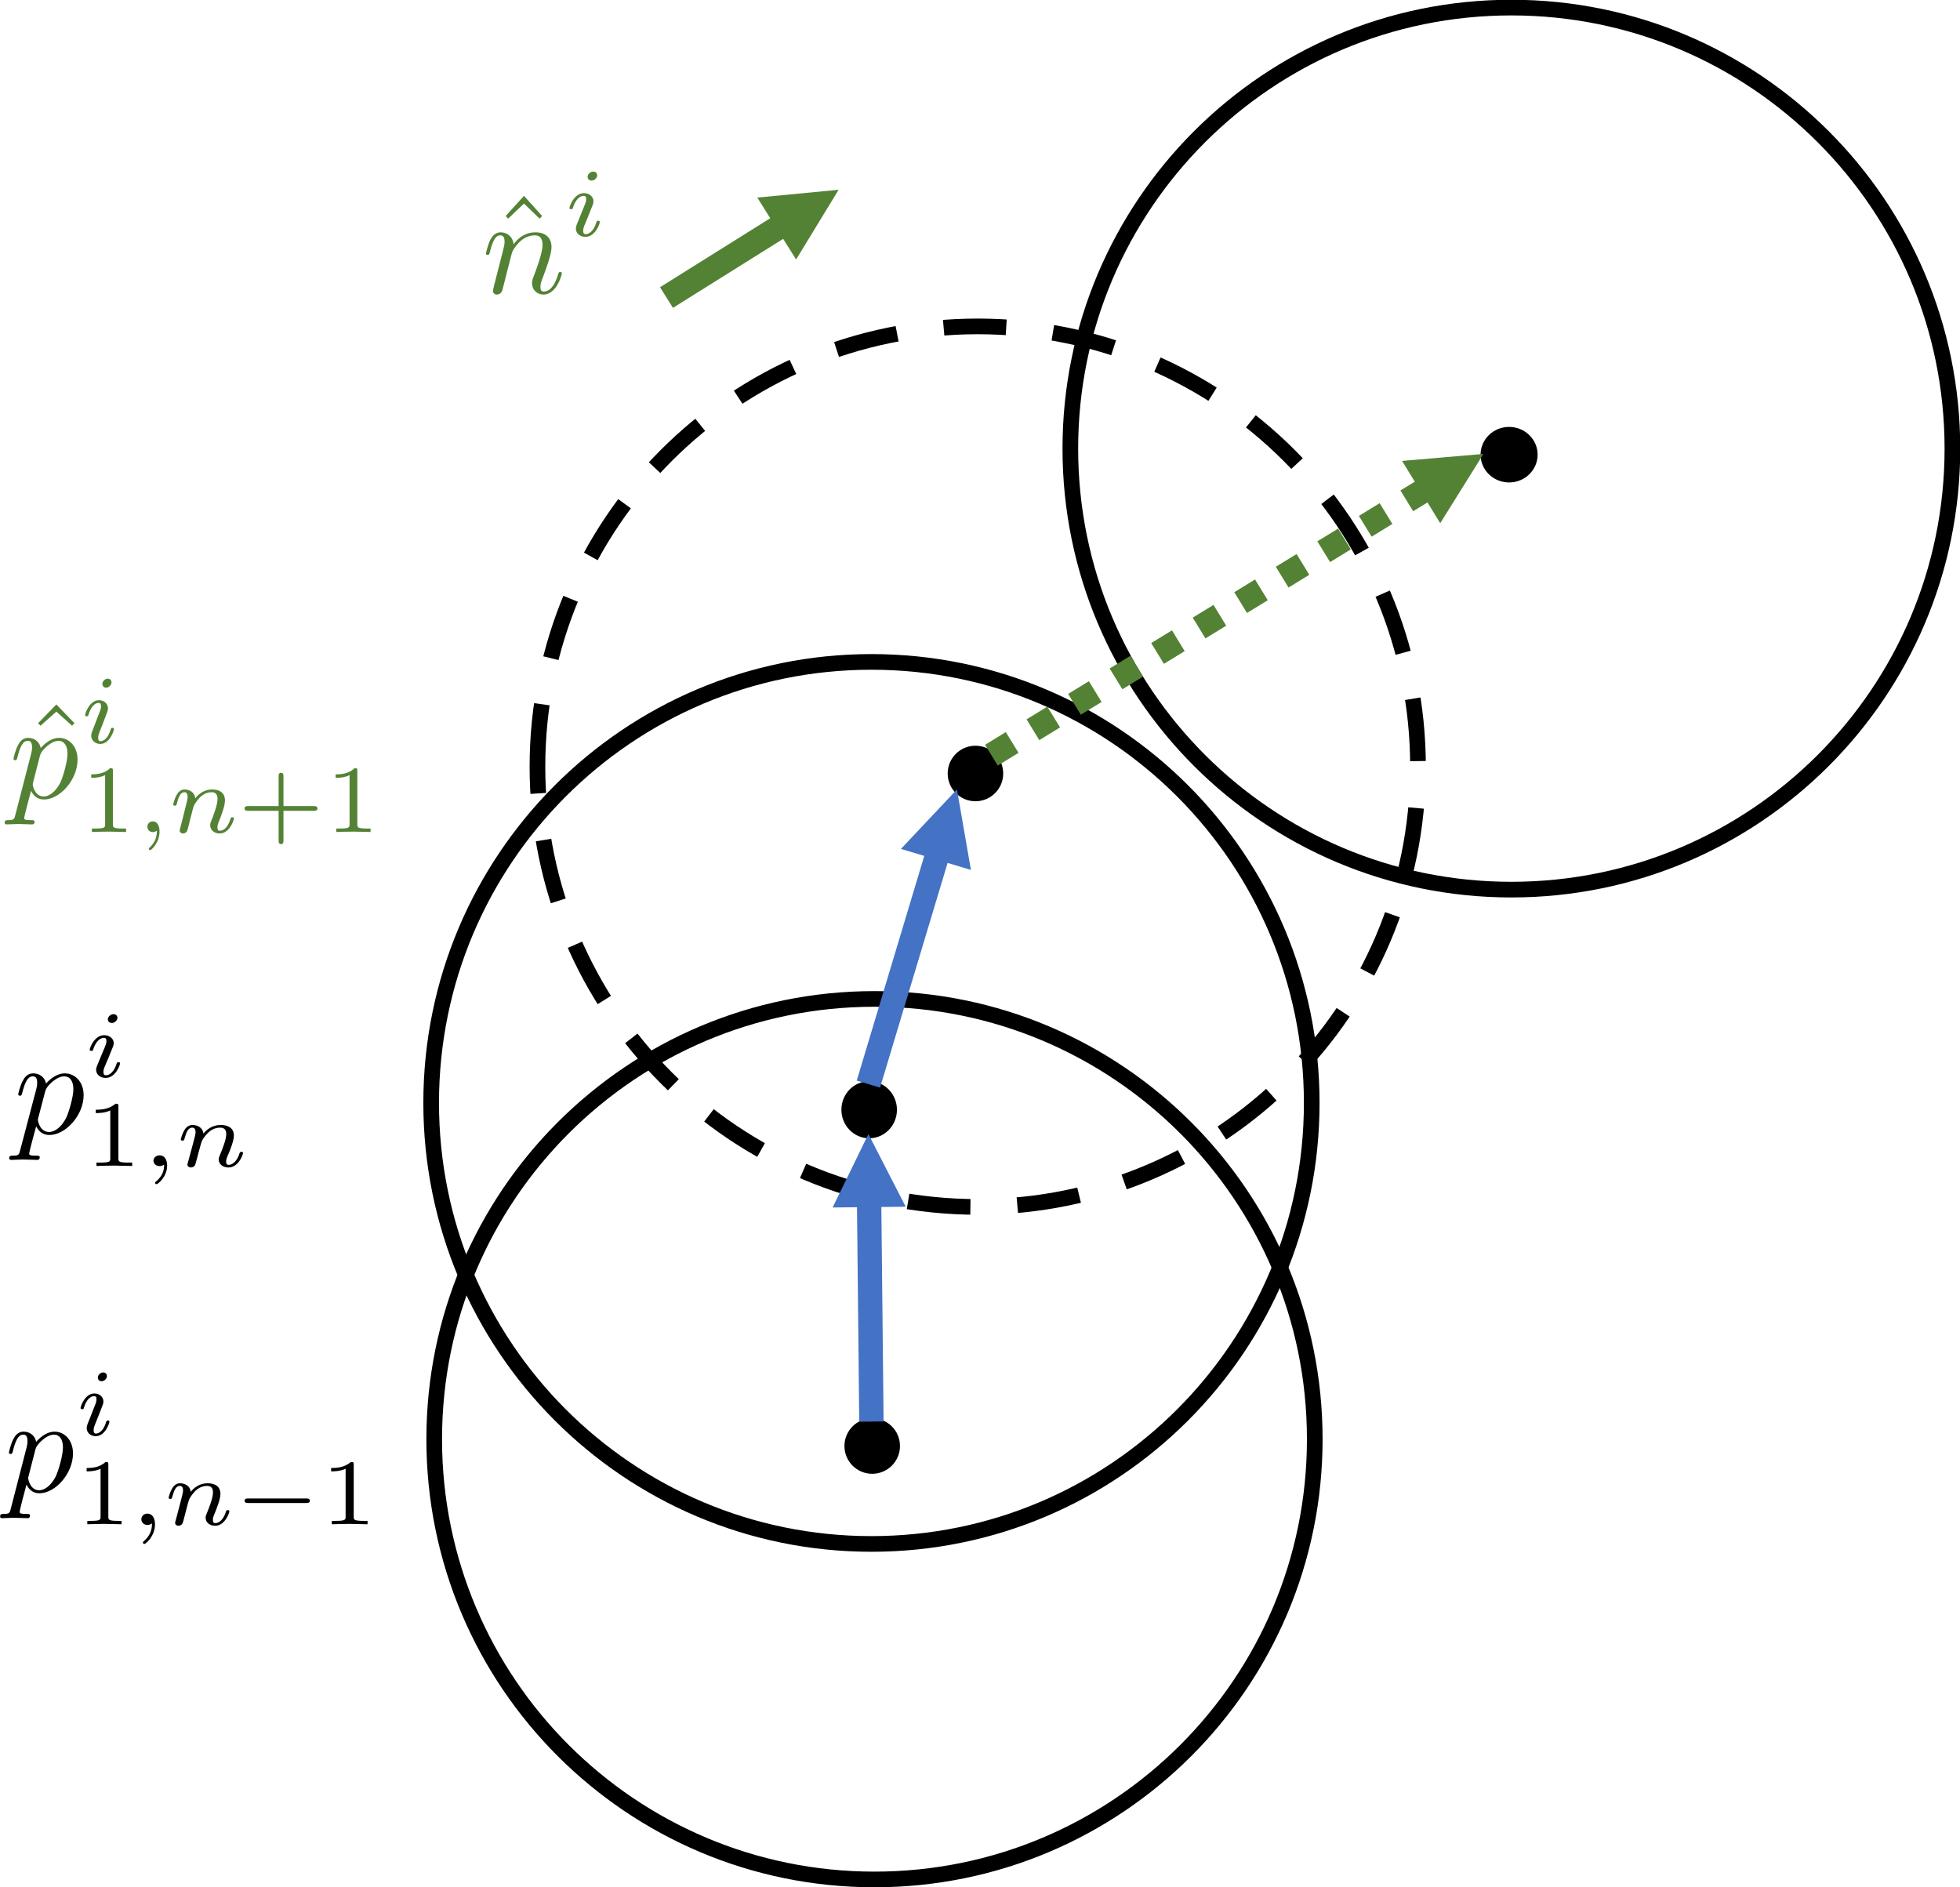 <svg width="1291" height="1243" xmlns="http://www.w3.org/2000/svg" xmlns:xlink="http://www.w3.org/1999/xlink" xml:space="preserve" overflow="hidden"><rect x="0" y="0" width="100%" height="100%" fill="white" /><defs><clipPath id="clip0"><rect x="27" y="649" width="1291" height="1243"/></clipPath></defs><g clip-path="url(#clip0)" transform="translate(-27 -649)"><path d="M732 944.5C732 784.061 862.061 654 1022.5 654 1182.94 654 1313 784.061 1313 944.5 1313 1104.94 1182.94 1235 1022.5 1235 862.061 1235 732 1104.94 732 944.5Z" stroke="#000000" stroke-width="10.312" stroke-miterlimit="8" fill="none" fill-rule="evenodd"/><path d="M1004.5 948.5C1004.5 939.664 1011.89 932.5 1021 932.5 1030.11 932.5 1037.5 939.664 1037.5 948.5 1037.5 957.337 1030.11 964.5 1021 964.5 1011.89 964.5 1004.5 957.337 1004.5 948.5Z" stroke="#000000" stroke-width="4.583" stroke-miterlimit="8" fill-rule="evenodd"/><path d="M311 1375.5C311 1215.06 440.837 1085 601 1085 761.163 1085 891 1215.06 891 1375.5 891 1535.94 761.163 1666 601 1666 440.837 1666 311 1535.94 311 1375.5Z" stroke="#000000" stroke-width="10.312" stroke-miterlimit="8" fill="none" fill-rule="evenodd"/><path d="M583.5 1380C583.5 1370.89 590.663 1363.5 599.5 1363.5 608.337 1363.5 615.5 1370.89 615.5 1380 615.5 1389.11 608.337 1396.5 599.5 1396.5 590.663 1396.5 583.5 1389.11 583.5 1380Z" stroke="#000000" stroke-width="4.583" stroke-miterlimit="8" fill-rule="evenodd"/><path d="M381 1154C381 993.837 510.837 864 671 864 831.163 864 961 993.837 961 1154 961 1314.16 831.163 1444 671 1444 510.837 1444 381 1314.16 381 1154Z" stroke="#000000" stroke-width="10.312" stroke-miterlimit="8" stroke-dasharray="41.25 30.938" fill="none" fill-rule="evenodd"/><path d="M653.5 1158.5C653.5 1149.66 660.663 1142.5 669.5 1142.5 678.336 1142.5 685.5 1149.66 685.5 1158.5 685.5 1167.34 678.336 1174.5 669.5 1174.5 660.663 1174.5 653.5 1167.34 653.5 1158.5Z" stroke="#000000" stroke-width="4.583" stroke-miterlimit="8" fill-rule="evenodd"/><path d="M40.309 1406.57C39.558 1409.62 39.37 1410.25 35.24 1410.25 34.114 1410.25 33.081 1410.25 33.081 1411.95 33.081 1412.67 33.55 1413.03 34.301 1413.03 36.836 1413.03 39.558 1412.76 42.186 1412.76 45.284 1412.76 48.476 1413.03 51.48 1413.03 51.949 1413.03 53.169 1413.03 53.169 1411.23 53.169 1410.25 52.231 1410.25 50.916 1410.25 46.223 1410.25 46.223 1409.62 46.223 1408.82 46.223 1407.74 50.166 1393.13 50.822 1390.89 52.043 1393.49 54.671 1396.63 59.459 1396.63 70.348 1396.63 82.082 1383.54 82.082 1370.37 82.082 1361.94 76.731 1356.03 69.597 1356.03 64.903 1356.03 60.397 1359.25 57.3 1362.75 56.361 1357.91 52.325 1356.03 48.851 1356.03 44.533 1356.03 42.75 1359.52 41.905 1361.14 40.215 1364.18 38.995 1369.56 38.995 1369.83 38.995 1370.73 39.934 1370.73 40.121 1370.73 41.06 1370.73 41.154 1370.64 41.717 1368.66 43.313 1362.3 45.19 1358 48.569 1358 50.166 1358 51.48 1358.72 51.48 1362.12 51.48 1364.18 51.198 1365.17 50.822 1366.69L40.309 1406.57ZM56.83 1367.68C57.487 1365.26 60.022 1362.75 61.712 1361.4 64.997 1358.63 67.719 1358 69.315 1358 73.07 1358 75.323 1361.14 75.323 1366.42 75.323 1371.71 72.225 1382.02 70.535 1385.42 67.344 1391.7 62.838 1394.65 59.365 1394.65 53.169 1394.65 51.949 1387.22 51.949 1386.68 51.949 1386.5 51.949 1386.32 52.231 1385.24L56.83 1367.68Z" fill-rule="evenodd"/><path d="M104.367 1319.4C104.367 1318.4 103.575 1317.03 101.727 1317.03 99.945 1317.03 98.031 1318.65 98.031 1320.46 98.031 1321.52 98.888 1322.83 100.671 1322.83 102.585 1322.83 104.367 1321.08 104.367 1319.4ZM90.901 1351.1C90.638 1351.91 90.308 1352.66 90.308 1353.72 90.308 1356.65 92.948 1359.03 96.578 1359.03 103.179 1359.03 106.083 1350.41 106.083 1349.48 106.083 1348.67 105.225 1348.67 105.027 1348.67 104.103 1348.67 104.037 1349.04 103.773 1349.73 102.255 1354.72 99.35 1357.28 96.776 1357.28 95.456 1357.28 95.126 1356.47 95.126 1355.09 95.126 1353.66 95.588 1352.47 96.182 1351.1 96.842 1349.41 97.568 1347.73 98.294 1346.11 98.888 1344.61 101.265 1338.93 101.529 1338.18 101.727 1337.56 101.925 1336.81 101.925 1336.18 101.925 1333.25 99.284 1330.88 95.654 1330.88 89.119 1330.88 86.083 1339.37 86.083 1340.43 86.083 1341.24 87.007 1341.24 87.205 1341.24 88.129 1341.24 88.195 1340.93 88.394 1340.24 90.109 1334.87 93.014 1332.63 95.456 1332.63 96.512 1332.63 97.106 1333.13 97.106 1334.81 97.106 1336.25 96.71 1337.18 95.06 1341.05L90.901 1351.1Z" fill-rule="evenodd"/><path d="M104.984 1377.76C104.984 1376.09 104.853 1376.03 103.006 1376.03 98.787 1379.92 92.787 1379.98 90.083 1379.98L90.083 1382.2C91.665 1382.2 96.017 1382.2 99.644 1380.47L99.644 1411.96C99.644 1414 99.644 1414.8 93.05 1414.8L90.545 1414.8 90.545 1417.03C91.731 1416.97 99.842 1416.78 102.281 1416.78 104.325 1416.78 112.633 1416.97 114.084 1417.03L114.084 1414.8 111.578 1414.8C104.984 1414.8 104.984 1414 104.984 1411.96L104.984 1377.76Z" fill-rule="evenodd"/><path d="M135.107 1416.13C135.107 1419.53 134.398 1423.48 129.579 1427.42 129.296 1427.67 129.083 1427.86 129.083 1428.16 129.083 1428.6 129.65 1429.03 130.075 1429.03 131.067 1429.03 137.091 1424.09 137.091 1416.75 137.091 1412.93 135.39 1410.03 132.13 1410.03 129.791 1410.03 128.091 1411.63 128.091 1413.54 128.091 1415.52 129.721 1417.12 132.201 1417.12 133.902 1417.12 135.036 1416.13 135.107 1416.13Z" fill-rule="evenodd"/><path d="M151.12 1413.5C150.851 1414.3 150.449 1415.86 150.449 1416.04 150.449 1417.41 151.656 1418.03 152.73 1418.03 153.938 1418.03 155.012 1417.22 155.347 1416.66 155.683 1416.1 156.22 1414.12 156.555 1412.81 156.891 1411.63 157.629 1408.78 158.031 1407.23 158.434 1405.86 158.837 1404.49 159.172 1403.07 159.91 1400.52 160.044 1400.02 161.991 1397.48 163.869 1394.99 167.023 1391.77 172.056 1391.77 175.948 1391.77 176.015 1394.93 176.015 1396.11 176.015 1399.84 173.129 1406.73 172.056 1409.34 171.318 1411.07 171.049 1411.63 171.049 1412.69 171.049 1415.98 174.002 1418.03 177.424 1418.03 184.134 1418.03 187.087 1409.46 187.087 1408.53 187.087 1407.72 186.215 1407.72 186.013 1407.72 185.074 1407.72 185.007 1408.09 184.738 1408.78 183.195 1413.74 180.31 1416.29 177.625 1416.29 176.216 1416.29 175.948 1415.42 175.948 1414.12 175.948 1412.69 176.283 1411.88 177.491 1409.09 178.297 1407.16 181.048 1400.58 181.048 1397.11 181.048 1391.08 175.881 1390.03 172.324 1390.03 166.755 1390.03 162.997 1393.19 160.984 1395.68 160.514 1391.39 156.555 1390.03 153.804 1390.03 150.918 1390.03 149.375 1391.95 148.503 1393.38 147.026 1395.68 146.087 1399.22 146.087 1399.53 146.087 1400.33 147.026 1400.33 147.228 1400.33 148.167 1400.33 148.234 1400.15 148.704 1398.47 149.711 1394.81 150.986 1391.77 153.603 1391.77 155.347 1391.77 155.817 1393.13 155.817 1394.81 155.817 1395.99 155.213 1398.28 154.743 1399.96 154.273 1401.64 153.603 1404.18 153.267 1405.55L151.12 1413.5Z" fill-rule="evenodd"/><path d="M64.123 1113.03 52.078 1125.39 53.696 1127.03 64.123 1117.75 74.46 1127.03 76.078 1125.39 64.123 1113.03Z" fill="#548235" fill-rule="evenodd"/><path d="M37.16 1185.57C36.424 1188.62 36.24 1189.25 32.194 1189.25 31.091 1189.25 30.079 1189.25 30.079 1190.95 30.079 1191.67 30.539 1192.03 31.274 1192.03 33.758 1192.03 36.424 1191.76 38.999 1191.76 42.033 1191.76 45.16 1192.03 48.102 1192.03 48.562 1192.03 49.758 1192.03 49.758 1190.23 49.758 1189.25 48.838 1189.25 47.55 1189.25 42.953 1189.25 42.953 1188.62 42.953 1187.82 42.953 1186.74 46.815 1172.13 47.459 1169.89 48.654 1172.49 51.229 1175.63 55.918 1175.63 66.585 1175.63 78.08 1162.54 78.08 1149.37 78.08 1140.94 72.838 1135.03 65.85 1135.03 61.252 1135.03 56.838 1138.25 53.803 1141.75 52.884 1136.91 48.93 1135.03 45.528 1135.03 41.297 1135.03 39.55 1138.52 38.723 1140.14 37.068 1143.18 35.872 1148.56 35.872 1148.83 35.872 1149.73 36.792 1149.73 36.976 1149.73 37.895 1149.73 37.987 1149.64 38.539 1147.66 40.102 1141.3 41.941 1137 45.252 1137 46.815 1137 48.102 1137.72 48.102 1141.12 48.102 1143.18 47.827 1144.17 47.459 1145.69L37.16 1185.57ZM53.344 1146.68C53.987 1144.26 56.47 1141.75 58.125 1140.4 61.344 1137.63 64.01 1137 65.574 1137 69.252 1137 71.459 1140.14 71.459 1145.42 71.459 1150.71 68.424 1161.02 66.769 1164.42 63.643 1170.7 59.229 1173.65 55.827 1173.65 49.758 1173.65 48.562 1166.22 48.562 1165.68 48.562 1165.5 48.562 1165.32 48.838 1164.24L53.344 1146.68Z" fill="#548235" fill-rule="evenodd"/><path d="M100.449 1098.45C100.449 1097.43 99.696 1096.03 97.94 1096.03 96.247 1096.03 94.429 1097.69 94.429 1099.54 94.429 1100.63 95.244 1101.97 96.937 1101.97 98.756 1101.97 100.449 1100.18 100.449 1098.45ZM87.656 1130.91C87.406 1131.74 87.092 1132.51 87.092 1133.59 87.092 1136.6 89.6 1139.03 93.049 1139.03 99.32 1139.03 102.079 1130.21 102.079 1129.25 102.079 1128.42 101.264 1128.42 101.076 1128.42 100.198 1128.42 100.135 1128.8 99.884 1129.51 98.442 1134.62 95.683 1137.24 93.237 1137.24 91.983 1137.24 91.67 1136.41 91.67 1135 91.67 1133.53 92.109 1132.32 92.673 1130.91 93.3 1129.19 93.99 1127.46 94.68 1125.8 95.244 1124.27 97.501 1118.45 97.752 1117.69 97.94 1117.05 98.129 1116.28 98.129 1115.64 98.129 1112.64 95.62 1110.21 92.171 1110.21 85.963 1110.21 83.079 1118.9 83.079 1119.99 83.079 1120.82 83.957 1120.82 84.145 1120.82 85.023 1120.82 85.085 1120.5 85.274 1119.79 86.904 1114.3 89.663 1112 91.983 1112 92.987 1112 93.551 1112.51 93.551 1114.24 93.551 1115.7 93.175 1116.66 91.607 1120.62L87.656 1130.91Z" fill="#548235" fill-rule="evenodd"/><path d="M101.36 1156.8C101.36 1155.09 101.233 1155.03 99.464 1155.03 95.42 1159.01 89.67 1159.08 87.079 1159.08L87.079 1161.35C88.596 1161.35 92.766 1161.35 96.242 1159.58L96.242 1191.84C96.242 1193.93 96.242 1194.75 89.923 1194.75L87.522 1194.75 87.522 1197.03C88.659 1196.96 96.431 1196.78 98.769 1196.78 100.728 1196.78 108.69 1196.96 110.08 1197.03L110.08 1194.75 107.679 1194.75C101.36 1194.75 101.36 1193.93 101.36 1191.84L101.36 1156.8Z" fill="#548235" fill-rule="evenodd"/><path d="M130.317 1196.13C130.317 1199.53 129.687 1203.48 125.404 1207.42 125.152 1207.67 124.963 1207.86 124.963 1208.16 124.963 1208.6 125.467 1209.03 125.845 1209.03 126.726 1209.03 132.081 1204.09 132.081 1196.75 132.081 1192.93 130.569 1190.03 127.671 1190.03 125.593 1190.03 124.081 1191.63 124.081 1193.54 124.081 1195.52 125.529 1197.12 127.734 1197.12 129.246 1197.12 130.254 1196.13 130.317 1196.13Z" fill="#548235" fill-rule="evenodd"/><path d="M145.995 1193.33C145.733 1194.17 145.34 1195.78 145.34 1195.97 145.34 1197.39 146.518 1198.03 147.566 1198.03 148.744 1198.03 149.792 1197.19 150.119 1196.61 150.447 1196.04 150.97 1193.98 151.297 1192.63 151.625 1191.41 152.345 1188.45 152.738 1186.84 153.131 1185.43 153.523 1184.01 153.851 1182.53 154.571 1179.9 154.702 1179.38 156.6 1176.74 158.434 1174.17 161.51 1170.83 166.42 1170.83 170.218 1170.83 170.283 1174.11 170.283 1175.33 170.283 1179.19 167.468 1186.33 166.42 1189.03 165.7 1190.83 165.439 1191.41 165.439 1192.5 165.439 1195.91 168.319 1198.03 171.658 1198.03 178.205 1198.03 181.085 1189.16 181.085 1188.19 181.085 1187.35 180.234 1187.35 180.038 1187.35 179.121 1187.35 179.056 1187.74 178.794 1188.45 177.288 1193.59 174.473 1196.23 171.854 1196.23 170.479 1196.23 170.218 1195.33 170.218 1193.98 170.218 1192.5 170.545 1191.66 171.723 1188.77 172.509 1186.78 175.193 1179.96 175.193 1176.36 175.193 1170.12 170.152 1169.03 166.683 1169.03 161.249 1169.03 157.582 1172.31 155.618 1174.88 155.16 1170.44 151.297 1169.03 148.613 1169.03 145.798 1169.03 144.293 1171.02 143.442 1172.5 142.001 1174.88 141.085 1178.55 141.085 1178.87 141.085 1179.7 142.001 1179.7 142.198 1179.7 143.114 1179.7 143.18 1179.51 143.638 1177.77 144.62 1173.98 145.864 1170.83 148.417 1170.83 150.119 1170.83 150.577 1172.24 150.577 1173.98 150.577 1175.2 149.988 1177.58 149.53 1179.32 149.072 1181.05 148.417 1183.69 148.09 1185.1L145.995 1193.33Z" fill="#548235" fill-rule="evenodd"/><path d="M213.717 1183.09 233.674 1183.09C234.521 1183.09 236.087 1183.09 236.087 1181.56 236.087 1179.97 234.587 1179.97 233.674 1179.97L213.717 1179.97 213.717 1160.39C213.717 1159.56 213.717 1158.03 212.152 1158.03 210.521 1158.03 210.521 1159.5 210.521 1160.39L210.521 1179.97 190.499 1179.97C189.652 1179.97 188.086 1179.97 188.086 1181.5 188.086 1183.09 189.586 1183.09 190.499 1183.09L210.521 1183.09 210.521 1202.67C210.521 1203.5 210.521 1205.03 212.086 1205.03 213.717 1205.03 213.717 1203.56 213.717 1202.67L213.717 1183.09Z" fill="#548235" fill-rule="evenodd"/><path d="M262.366 1156.8C262.366 1155.09 262.24 1155.03 260.47 1155.03 256.426 1159.01 250.676 1159.08 248.086 1159.08L248.086 1161.35C249.602 1161.35 253.772 1161.35 257.248 1159.58L257.248 1191.84C257.248 1193.93 257.248 1194.75 250.929 1194.75L248.528 1194.75 248.528 1197.03C249.665 1196.96 257.437 1196.78 259.775 1196.78 261.734 1196.78 269.696 1196.96 271.086 1197.03L271.086 1194.75 268.685 1194.75C262.366 1194.75 262.366 1193.93 262.366 1191.84L262.366 1156.8Z" fill="#548235" fill-rule="evenodd"/><path d="M313 1597C313 1436.84 442.838 1307 603 1307 763.163 1307 893 1436.84 893 1597 893 1757.16 763.163 1887 603 1887 442.838 1887 313 1757.16 313 1597Z" stroke="#000000" stroke-width="10.312" stroke-miterlimit="8" fill="none" fill-rule="evenodd"/><path d="M585.5 1601.5C585.5 1592.66 592.663 1585.5 601.5 1585.5 610.336 1585.5 617.5 1592.66 617.5 1601.5 617.5 1610.34 610.336 1617.5 601.5 1617.5 592.663 1617.5 585.5 1610.34 585.5 1601.5Z" stroke="#000000" stroke-width="4.583" stroke-miterlimit="8" fill-rule="evenodd"/><path d="M34.16 1642.57C33.424 1645.62 33.24 1646.25 29.194 1646.25 28.091 1646.25 27.079 1646.25 27.079 1647.95 27.079 1648.67 27.539 1649.03 28.275 1649.03 30.757 1649.03 33.424 1648.76 35.999 1648.76 39.033 1648.76 42.16 1649.03 45.102 1649.03 45.562 1649.03 46.758 1649.03 46.758 1647.23 46.758 1646.25 45.838 1646.25 44.551 1646.25 39.953 1646.25 39.953 1645.62 39.953 1644.81 39.953 1643.74 43.815 1629.13 44.459 1626.89 45.654 1629.49 48.229 1632.63 52.918 1632.63 63.585 1632.63 75.079 1619.54 75.079 1606.37 75.079 1597.94 69.838 1592.03 62.85 1592.03 58.252 1592.03 53.838 1595.25 50.803 1598.75 49.884 1593.91 45.93 1592.03 42.528 1592.03 38.298 1592.03 36.551 1595.52 35.723 1597.14 34.068 1600.18 32.873 1605.56 32.873 1605.83 32.873 1606.72 33.792 1606.72 33.976 1606.72 34.895 1606.72 34.987 1606.64 35.539 1604.66 37.102 1598.3 38.942 1594 42.252 1594 43.815 1594 45.102 1594.72 45.102 1598.12 45.102 1600.18 44.827 1601.17 44.459 1602.69L34.16 1642.57ZM50.344 1603.68C50.987 1601.26 53.47 1598.75 55.126 1597.4 58.344 1594.63 61.011 1594 62.574 1594 66.252 1594 68.459 1597.14 68.459 1602.42 68.459 1607.71 65.424 1618.02 63.769 1621.42 60.643 1627.7 56.229 1630.65 52.827 1630.65 46.758 1630.65 45.562 1623.22 45.562 1622.68 45.562 1622.5 45.562 1622.32 45.838 1621.24L50.344 1603.68Z" fill-rule="evenodd"/><path d="M97.449 1555.4C97.449 1554.4 96.696 1553.03 94.94 1553.03 93.247 1553.03 91.429 1554.65 91.429 1556.46 91.429 1557.52 92.244 1558.83 93.937 1558.83 95.756 1558.83 97.449 1557.08 97.449 1555.4ZM84.656 1587.1C84.406 1587.91 84.092 1588.66 84.092 1589.72 84.092 1592.65 86.6 1595.03 90.049 1595.03 96.32 1595.03 99.079 1586.41 99.079 1585.48 99.079 1584.67 98.264 1584.67 98.076 1584.67 97.198 1584.67 97.135 1585.04 96.884 1585.73 95.442 1590.72 92.683 1593.28 90.237 1593.28 88.983 1593.28 88.67 1592.47 88.67 1591.09 88.67 1589.66 89.109 1588.47 89.673 1587.1 90.3 1585.41 90.99 1583.73 91.68 1582.11 92.244 1580.61 94.501 1574.93 94.752 1574.18 94.94 1573.56 95.128 1572.81 95.128 1572.18 95.128 1569.25 92.62 1566.88 89.171 1566.88 82.964 1566.88 80.079 1575.37 80.079 1576.43 80.079 1577.24 80.957 1577.24 81.145 1577.24 82.023 1577.24 82.086 1576.93 82.274 1576.24 83.904 1570.87 86.663 1568.63 88.983 1568.63 89.987 1568.63 90.551 1569.13 90.551 1570.81 90.551 1572.25 90.175 1573.18 88.607 1577.05L84.656 1587.1Z" fill-rule="evenodd"/><path d="M98.36 1613.76C98.36 1612.09 98.233 1612.03 96.464 1612.03 92.42 1615.92 86.67 1615.98 84.079 1615.98L84.079 1618.2C85.596 1618.2 89.766 1618.2 93.242 1616.47L93.242 1647.96C93.242 1650 93.242 1650.8 86.923 1650.8L84.522 1650.8 84.522 1653.03C85.659 1652.97 93.431 1652.78 95.769 1652.78 97.728 1652.78 105.689 1652.97 107.08 1653.03L107.08 1650.8 104.679 1650.8C98.36 1650.8 98.36 1650 98.36 1647.96L98.36 1613.76Z" fill-rule="evenodd"/><path d="M127.107 1652.46C127.107 1656.03 126.398 1660.18 121.579 1664.34 121.295 1664.6 121.083 1664.8 121.083 1665.12 121.083 1665.57 121.65 1666.03 122.075 1666.03 123.067 1666.03 129.091 1660.83 129.091 1653.11 129.091 1649.08 127.39 1646.03 124.13 1646.03 121.791 1646.03 120.091 1647.72 120.091 1649.73 120.091 1651.81 121.721 1653.5 124.201 1653.5 125.902 1653.5 127.036 1652.46 127.107 1652.46Z" fill-rule="evenodd"/><path d="M142.994 1649.5C142.733 1650.3 142.34 1651.86 142.34 1652.04 142.34 1653.41 143.518 1654.03 144.566 1654.03 145.744 1654.03 146.792 1653.22 147.119 1652.66 147.446 1652.1 147.97 1650.12 148.297 1648.81 148.625 1647.63 149.345 1644.78 149.738 1643.23 150.131 1641.86 150.523 1640.49 150.851 1639.07 151.571 1636.52 151.702 1636.02 153.6 1633.48 155.433 1630.99 158.51 1627.77 163.42 1627.77 167.218 1627.77 167.283 1630.93 167.283 1632.11 167.283 1635.84 164.468 1642.73 163.42 1645.34 162.7 1647.07 162.439 1647.63 162.439 1648.69 162.439 1651.98 165.319 1654.03 168.658 1654.03 175.204 1654.03 178.085 1645.46 178.085 1644.53 178.085 1643.72 177.234 1643.72 177.038 1643.72 176.121 1643.72 176.056 1644.09 175.794 1644.78 174.288 1649.74 171.473 1652.29 168.854 1652.29 167.479 1652.29 167.218 1651.42 167.218 1650.12 167.218 1648.69 167.545 1647.88 168.723 1645.09 169.509 1643.16 172.193 1636.58 172.193 1633.11 172.193 1627.08 167.152 1626.03 163.682 1626.03 158.249 1626.03 154.582 1629.19 152.618 1631.68 152.16 1627.39 148.297 1626.03 145.613 1626.03 142.798 1626.03 141.293 1627.95 140.441 1629.38 139.001 1631.68 138.084 1635.22 138.084 1635.53 138.084 1636.33 139.001 1636.33 139.198 1636.33 140.114 1636.33 140.179 1636.15 140.638 1634.47 141.62 1630.81 142.864 1627.77 145.417 1627.77 147.119 1627.77 147.577 1629.13 147.577 1630.81 147.577 1631.99 146.988 1634.28 146.53 1635.96 146.072 1637.64 145.417 1640.18 145.089 1641.55L142.994 1649.5Z" fill-rule="evenodd"/><path d="M228.54 1639.03C229.557 1639.03 231.084 1639.03 231.084 1637.56 231.084 1636.03 229.621 1636.03 228.54 1636.03L190.629 1636.03C189.611 1636.03 188.084 1636.03 188.084 1637.5 188.084 1639.03 189.547 1639.03 190.629 1639.03L228.54 1639.03Z" fill-rule="evenodd"/><path d="M259.991 1613.76C259.991 1612.09 259.859 1612.03 258.013 1612.03 253.793 1615.92 247.793 1615.98 245.09 1615.98L245.09 1618.2C246.672 1618.2 251.024 1618.2 254.65 1616.47L254.65 1647.96C254.65 1650 254.65 1650.8 248.056 1650.8L245.551 1650.8 245.551 1653.03C246.738 1652.97 254.848 1652.78 257.288 1652.78 259.331 1652.78 267.639 1652.97 269.09 1653.03L269.09 1650.8 266.584 1650.8C259.991 1650.8 259.991 1650 259.991 1647.96L259.991 1613.76Z" fill-rule="evenodd"/><path d="M592.957 1585.48 591.398 1436.19 607.439 1436.02 608.998 1585.31ZM575.441 1444.37 599 1396 623.564 1443.87Z" fill="#4472C4"/><path d="M7.682-2.308 54.464 153.38 39.101 157.996-7.682 2.308ZM67.519 141.082 58.324 194.096 21.43 154.931Z" fill="#4472C4" transform="matrix(1 0 0 -1 599 1363.1)"/><path d="M4.188-6.84 17.869 1.536 9.493 15.217-4.188 6.84ZM31.55 9.913 45.231 18.289 36.855 31.97 23.174 23.594ZM58.912 26.666 72.593 35.042 64.216 48.723 50.535 40.347ZM86.274 43.419 99.955 51.795 91.578 65.476 77.897 57.1ZM113.636 60.172 127.317 68.549 118.94 82.23 105.259 73.853ZM140.998 76.925 154.679 85.302 146.302 98.983 132.621 90.606ZM168.36 93.678 182.041 102.055 173.664 115.736 159.983 107.359ZM195.722 110.431 209.403 118.808 201.026 132.489 187.345 124.112ZM223.084 127.184 236.764 135.561 228.388 149.242 214.707 140.865ZM250.445 143.937 264.126 152.314 255.75 165.995 242.069 157.618ZM277.807 160.691 291.488 169.067 283.112 182.748 269.431 174.372ZM295.629 152.792 324.107 198.444 270.499 193.835Z" fill="#548235" transform="matrix(1 0 0 -1 680 1146.44)"/><path d="M4.257-6.798 83.652 42.913 75.139 56.509-4.257 6.798ZM85.367 25.06 113.386 70.994 59.827 65.849Z" fill="#548235" transform="matrix(1 0 0 -1 466 844.994)"/><path d="M372.126 778.029 360.081 791.276 361.699 793.029 372.126 783.094 382.464 793.029 384.082 791.276 372.126 778.029Z" fill="#548235" fill-rule="evenodd"/><path d="M352.526 836.691C352.249 838.049 351.696 840.13 351.696 840.583 351.696 842.212 352.987 843.027 354.371 843.027 355.478 843.027 357.139 842.302 357.785 840.492 357.877 840.311 358.984 836.058 359.537 833.795L361.567 825.649C362.12 823.658 362.674 821.667 363.135 819.585 363.504 818.047 364.242 815.422 364.335 815.06 365.718 812.254 370.608 804.018 379.371 804.018 383.523 804.018 384.353 807.367 384.353 810.353 384.353 815.965 379.833 827.55 378.357 831.442 377.526 833.523 377.434 834.609 377.434 835.605 377.434 839.859 380.663 843.027 384.999 843.027 393.671 843.027 397.084 829.812 397.084 829.088 397.084 828.183 396.253 828.183 395.977 828.183 395.054 828.183 395.054 828.455 394.593 829.812 392.748 835.967 389.704 841.036 385.183 841.036 383.615 841.036 382.969 840.13 382.969 838.049 382.969 835.786 383.799 833.614 384.63 831.622 386.383 826.826 390.257 816.87 390.257 811.711 390.257 805.647 386.29 802.027 379.648 802.027 371.345 802.027 366.825 807.819 365.257 809.901 364.796 804.832 361.013 802.027 356.77 802.027 352.526 802.027 350.773 805.557 349.851 807.186 348.375 810.263 347.083 815.603 347.083 815.965 347.083 816.87 348.006 816.87 348.19 816.87 349.113 816.87 349.205 816.779 349.758 814.788 351.327 808.362 353.172 804.018 356.493 804.018 358.338 804.018 359.353 805.195 359.353 808.181 359.353 810.082 359.076 811.078 357.877 815.784L352.526 836.691Z" fill="#548235" fill-rule="evenodd"/><path d="M420.372 764.454C420.372 763.431 419.579 762.026 417.731 762.026 415.949 762.026 414.035 763.687 414.035 765.54 414.035 766.626 414.893 767.968 416.675 767.968 418.589 767.968 420.372 766.178 420.372 764.454ZM406.906 796.911C406.642 797.742 406.312 798.509 406.312 799.595 406.312 802.598 408.952 805.026 412.583 805.026 419.183 805.026 422.088 796.208 422.088 795.25 422.088 794.419 421.23 794.419 421.032 794.419 420.108 794.419 420.042 794.803 419.777 795.506 418.259 800.617 415.355 803.237 412.781 803.237 411.46 803.237 411.131 802.406 411.131 801 411.131 799.531 411.593 798.317 412.187 796.911 412.847 795.186 413.573 793.461 414.299 791.8 414.893 790.266 417.269 784.452 417.533 783.685 417.731 783.046 417.929 782.28 417.929 781.641 417.929 778.638 415.289 776.21 411.659 776.21 405.124 776.21 402.087 784.899 402.087 785.986 402.087 786.816 403.012 786.816 403.209 786.816 404.134 786.816 404.2 786.497 404.398 785.794 406.114 780.299 409.018 777.999 411.46 777.999 412.516 777.999 413.111 778.51 413.111 780.235 413.111 781.705 412.715 782.663 411.064 786.625L406.906 796.911Z" fill="#548235" fill-rule="evenodd"/></g></svg>